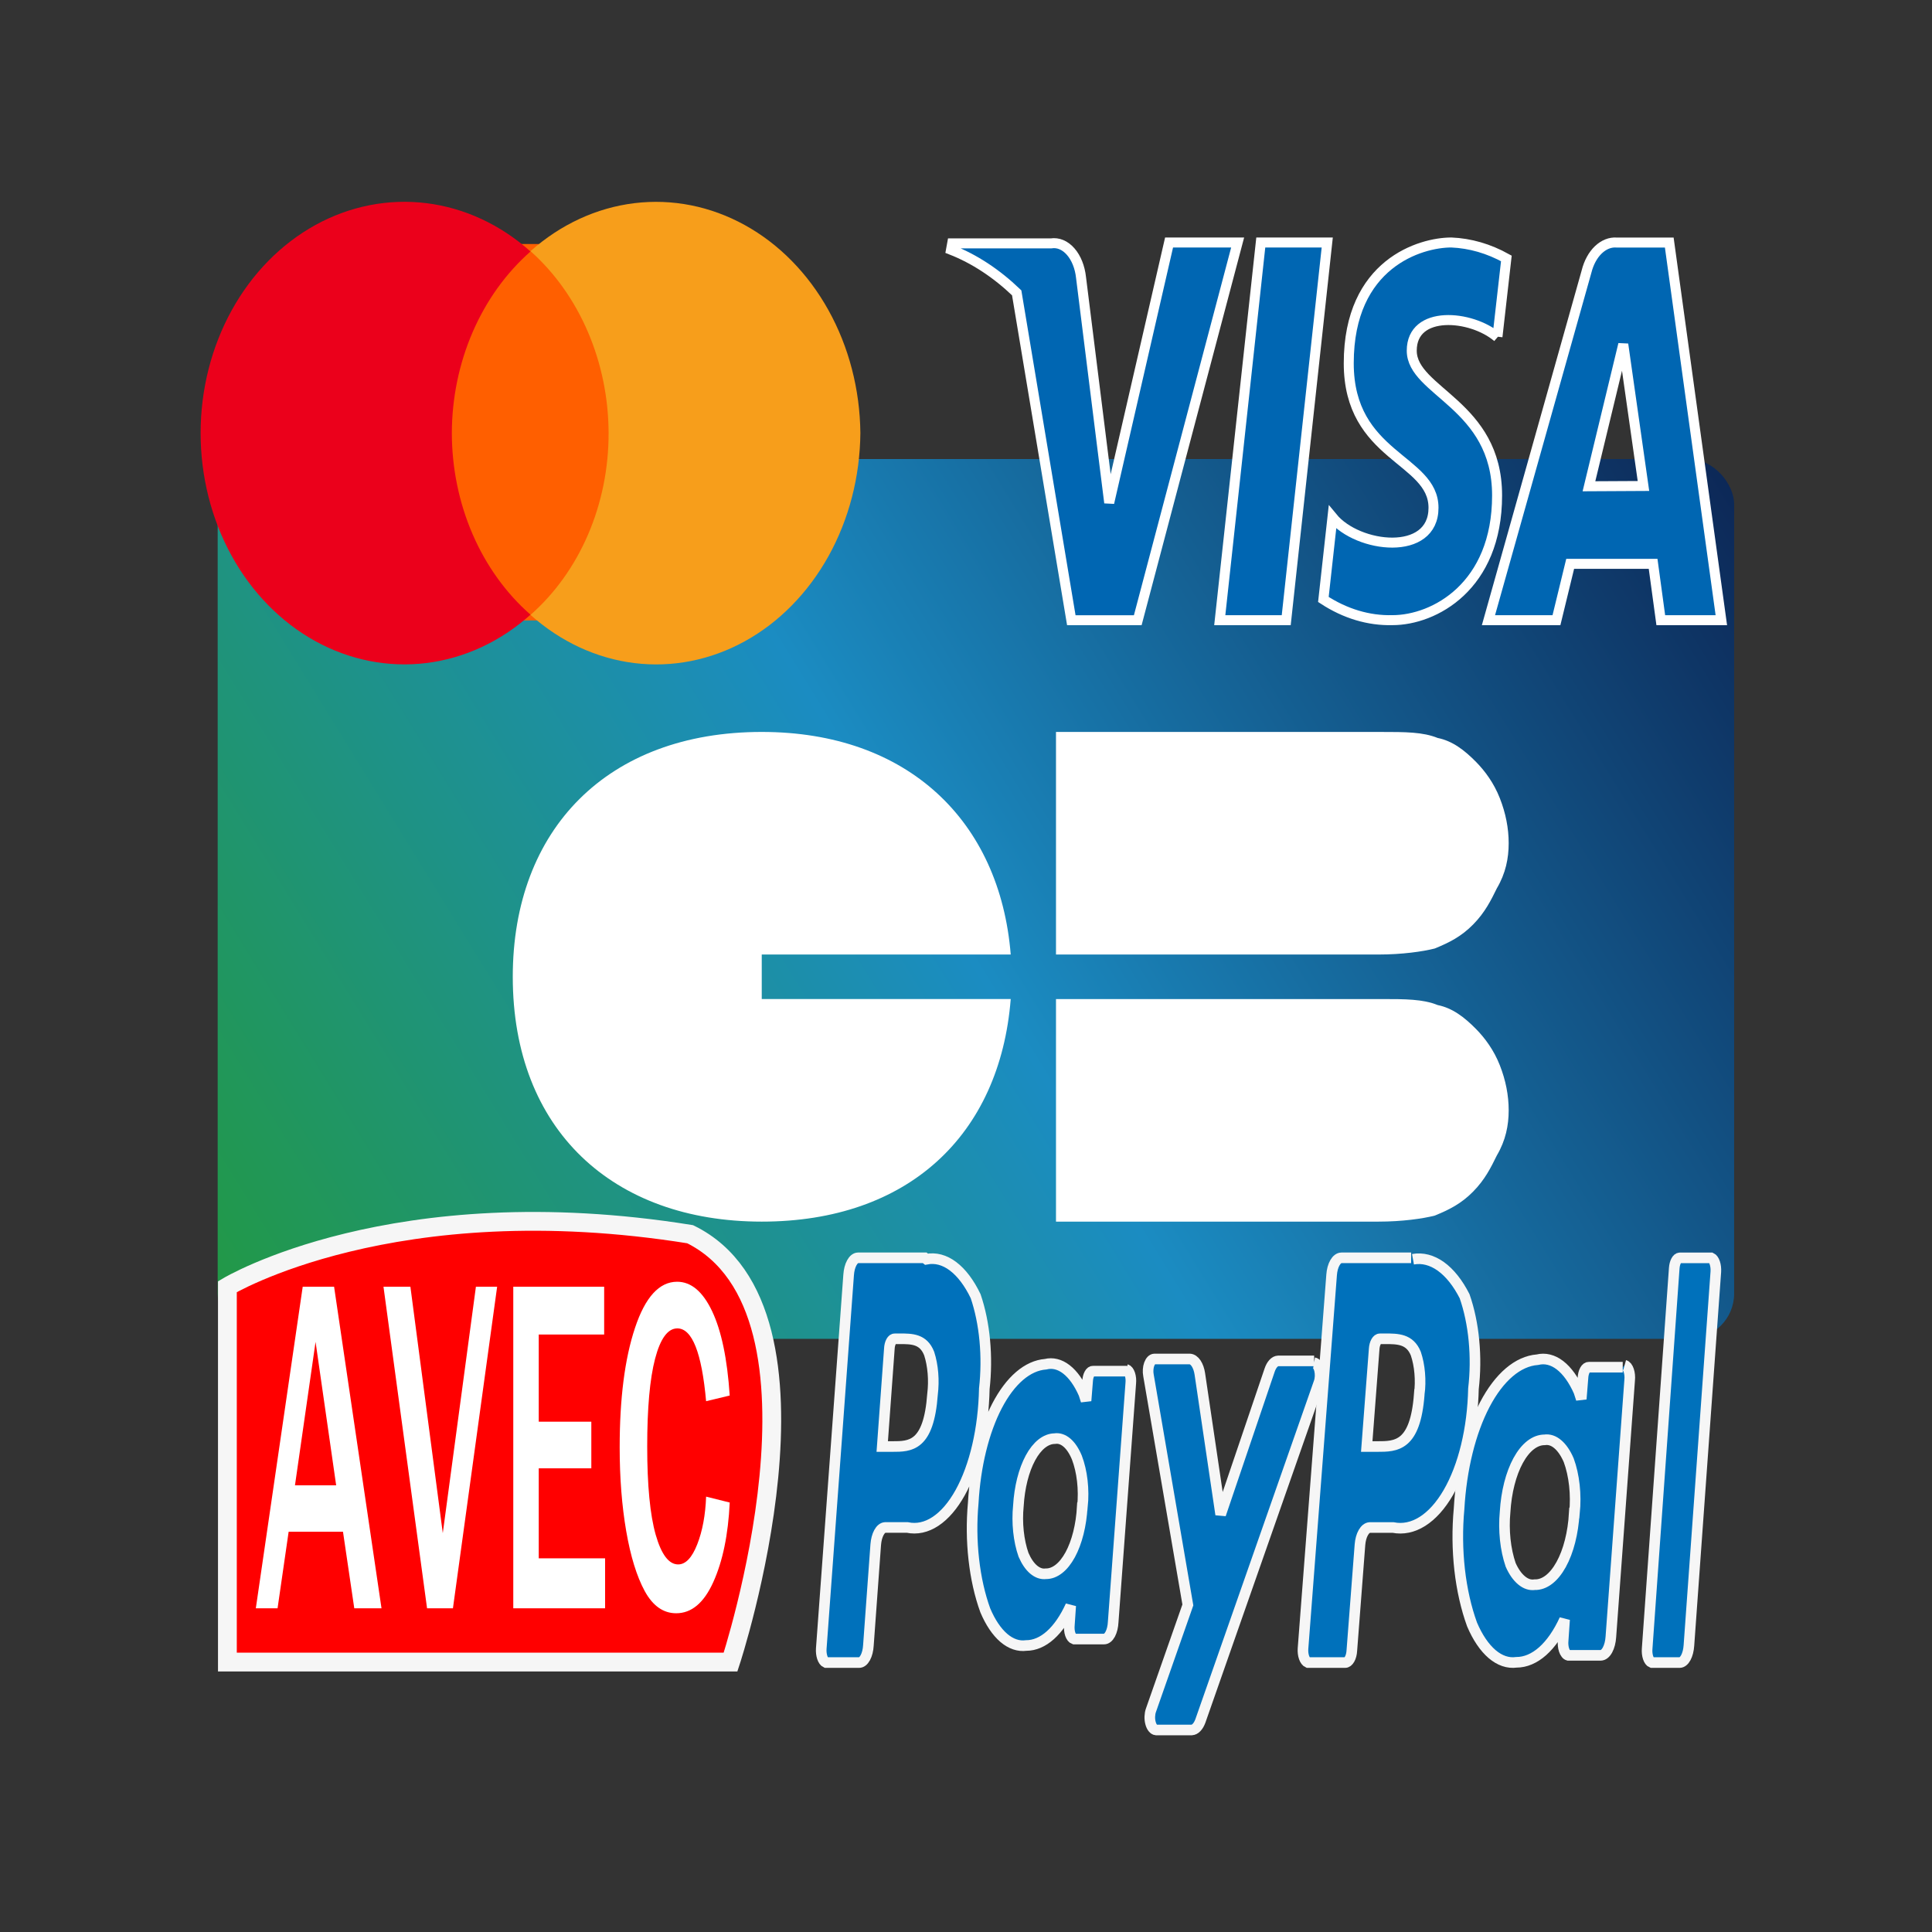 <?xml version="1.0" encoding="UTF-8" standalone="no"?>
<!-- Created with Inkscape (http://www.inkscape.org/) -->
<svg xmlns:dc="http://purl.org/dc/elements/1.1/" xmlns:cc="http://creativecommons.org/ns#" xmlns:rdf="http://www.w3.org/1999/02/22-rdf-syntax-ns#" xmlns:svg="http://www.w3.org/2000/svg" xmlns="http://www.w3.org/2000/svg" xmlns:sodipodi="http://sodipodi.sourceforge.net/DTD/sodipodi-0.dtd" xmlns:inkscape="http://www.inkscape.org/namespaces/inkscape" width="100mm" height="100mm" viewBox="0 0 100 100" version="1.1" id="svg9762" inkscape:version="0.92.4 (5da689c313, 2019-01-14)" sodipodi:docname="CJM-DT-DESW-2024-GR-(GRAPHISME-SVG)-badges-paypal-visa-02.svg">
  <rect x="0" y="0" width="100" height="100" fill="#333333" stroke="none"/>
  <defs id="defs9756">
    <linearGradient gradientTransform="matrix(1.172,0,0,1.138,11.267,-93.466)" gradientUnits="userSpaceOnUse" y2="316" x2="-3.0336099e-07" y1="276" x1="67" id="paint2_linear_128_1528">
      <stop id="stop2188" stop-color="#0C2655"></stop>
      <stop id="stop2190" stop-color="#1B8CC2" offset="0.521"></stop>
      <stop id="stop2192" stop-color="#229943" offset="1"></stop>
    </linearGradient>
  </defs>
  <g inkscape:label="Calque 1" inkscape:groupmode="layer" id="layer1" transform="translate(0,-197)">
    <rect style="fill:url(#paint2_linear_128_1528);stroke-width:1.155" x="11.267" id="rect2172" rx="2.343" height="45.54" width="78.492" y="220.759"></rect>
    <path inkscape:connector-curvature="0" style="fill:#ffffff;stroke-width:1.162" id="path2174" d="m 78.089,254.471 c 0,-0.779 -0.153,-1.556 -0.459,-2.335 -0.306,-0.779 -0.766,-1.401 -1.225,-1.869 -0.613,-0.622 -1.225,-1.09 -1.991,-1.245 -0.766,-0.311 -1.685,-0.311 -2.91,-0.311 H 54.658 v 5.76 5.76 h 16.692 c 1.225,0 2.297,-0.155 2.91,-0.311 0.766,-0.312 1.378,-0.623 1.991,-1.245 0.612,-0.623 0.919,-1.245 1.225,-1.869 0.459,-0.779 0.613,-1.556 0.613,-2.335 z"></path>
    <path inkscape:connector-curvature="0" style="fill:#ffffff;stroke-width:1.162" id="path2176" d="m 78.089,240.646 c 0,-0.779 -0.153,-1.556 -0.459,-2.335 -0.306,-0.779 -0.766,-1.401 -1.225,-1.869 -0.613,-0.622 -1.225,-1.09 -1.991,-1.245 -0.766,-0.311 -1.685,-0.311 -2.91,-0.311 H 54.658 v 5.76 5.76 h 16.692 c 1.225,0 2.297,-0.155 2.91,-0.311 0.766,-0.312 1.378,-0.623 1.991,-1.245 0.612,-0.623 0.919,-1.245 1.225,-1.869 0.459,-0.779 0.613,-1.556 0.613,-2.335 z"></path>
    <path inkscape:connector-curvature="0" style="fill:#ffffff;stroke-width:1.162" id="path2178" d="m 52.315,246.406 c -0.56,-6.912 -5.323,-11.521 -12.887,-11.521 -7.984,0 -12.887,5.04 -12.887,12.673 0,7.921 5.183,12.673 12.887,12.673 7.564,0 12.326,-4.464 12.887,-11.521 h -12.887 v -2.304 z"></path>
    <path inkscape:connector-curvature="0" style="fill:#0066b2;stroke:#ffffff;stroke-width:0.517;stroke-miterlimit:4;stroke-dasharray:none;stroke-opacity:1" id="path2152" d="m 65.258,209.551 -2.123,19.55 h 3.44 l 2.123,-19.55 z"></path>
    <path inkscape:connector-curvature="0" style="fill:#0066b2;stroke:#ffffff;stroke-width:0.517;stroke-miterlimit:4;stroke-dasharray:none;stroke-opacity:1" id="path2154" d="m 60.511,209.551 -3.098,13.473 -0.363,-2.889 -1.096,-8.772 c -0.057,-0.533 -0.249,-1.014 -0.538,-1.342 -0.288,-0.33 -0.65,-0.48 -1.012,-0.424 h -5.119 l -0.06,0.33 c 1.205,0.471 2.352,1.225 3.399,2.23 l 2.827,16.946 h 3.439 l 5.17,-19.55 z"></path>
    <path inkscape:connector-curvature="0" style="fill:#0066b2;stroke:#ffffff;stroke-width:0.517;stroke-miterlimit:4;stroke-dasharray:none;stroke-opacity:1" id="path2156" d="m 82.244,222.169 1.776,-7.352 1.045,7.337 z m 3.718,6.932 h 3.134 L 86.401,209.554 H 83.685 c -0.339,-0.028 -0.674,0.107 -0.957,0.378 -0.282,0.271 -0.496,0.666 -0.61,1.126 l -5.076,18.043 h 3.52 l 0.71,-2.917 h 4.293 z"></path>
    <path inkscape:connector-curvature="0" style="fill:#0066b2;stroke:#ffffff;stroke-width:0.517;stroke-miterlimit:4;stroke-dasharray:none;stroke-opacity:1" id="path2158" d="m 77.509,214.427 0.46,-4.051 c -0.912,-0.507 -1.876,-0.785 -2.85,-0.825 -1.577,0 -5.308,1.071 -5.308,6.25 0,4.862 4.387,4.935 4.387,7.481 0,2.547 -3.917,2.099 -5.23,0.493 l -0.47,4.253 c 1.125,0.736 2.345,1.102 3.575,1.071 2.155,0 5.416,-1.737 5.416,-6.454 0,-4.717 -4.417,-5.368 -4.417,-7.495 0,-2.127 3.086,-1.852 4.438,-0.694"></path>
    <path inkscape:connector-curvature="0" style="fill:#ff5f00;stroke-width:1.097" id="path2132" d="m 22.747,229.114 h 9.275 v -19.484 h -9.275 z"></path>
    <path inkscape:connector-curvature="0" style="fill:#eb001b;stroke-width:1.097" id="path2134" d="m 23.387,219.412 c 0.005,-1.814 0.375,-3.604 1.081,-5.231 0.705,-1.628 1.729,-3.053 2.991,-4.164 -1.555,-1.392 -3.423,-2.259 -5.392,-2.502 -1.969,-0.242 -3.957,0.15 -5.739,1.13 -1.782,0.982 -3.284,2.512 -4.335,4.416 -1.051,1.906 -1.609,4.108 -1.609,6.356 0,2.248 0.557,4.45 1.609,6.356 1.051,1.905 2.554,3.435 4.335,4.416 1.782,0.98 3.77,1.372 5.739,1.13 1.969,-0.243 3.837,-1.11 5.392,-2.502 -1.266,-1.111 -2.291,-2.536 -2.997,-4.166 -0.705,-1.631 -1.073,-3.423 -1.075,-5.24"></path>
    <path inkscape:connector-curvature="0" style="fill:#f79e1b;stroke-width:1.097" id="path2136" d="m 44.533,219.412 c -0.019,2.257 -0.59,4.462 -1.646,6.367 -1.058,1.905 -2.559,3.434 -4.335,4.413 -1.777,0.979 -3.757,1.371 -5.717,1.129 -1.961,-0.242 -3.823,-1.106 -5.376,-2.495 1.261,-1.109 2.281,-2.533 2.982,-4.166 0.701,-1.633 1.064,-3.429 1.06,-5.247 -0.006,-1.817 -0.373,-3.608 -1.074,-5.24 -0.7,-1.631 -1.714,-3.058 -2.968,-4.173 1.555,-1.384 3.416,-2.245 5.375,-2.484 1.959,-0.239 3.937,0.153 5.712,1.131 1.775,0.978 3.276,2.505 4.334,4.407 1.058,1.902 1.63,4.105 1.653,6.359"></path>
    <path inkscape:connector-curvature="0" style="fill:#0071bb;fill-opacity:1;stroke:#f6f6f6;stroke-width:0.549;stroke-miterlimit:4;stroke-dasharray:none;stroke-opacity:1" id="path2140" d="m 73.461,269.168 c -0.204,2.704 -1.203,2.704 -2.178,2.704 h -0.541 l 0.385,-5.05 c 0.009,-0.147 0.045,-0.281 0.101,-0.379 0.055,-0.096 0.126,-0.15 0.2,-0.148 h 0.253 c 0.662,0 1.288,0 1.601,0.766 0.103,0.305 0.173,0.651 0.203,1.014 0.031,0.363 0.024,0.735 -0.023,1.093 z m -0.421,-7.063 h -3.61 c -0.124,0.003 -0.243,0.094 -0.336,0.257 -0.093,0.162 -0.153,0.386 -0.17,0.628 l -1.481,19.347 c -0.011,0.161 0.009,0.323 0.056,0.457 0.047,0.133 0.118,0.225 0.197,0.26 h 1.926 c 0.086,0.002 0.17,-0.063 0.235,-0.178 0.064,-0.115 0.105,-0.273 0.114,-0.445 l 0.421,-5.482 c 0.02,-0.241 0.08,-0.463 0.173,-0.623 0.092,-0.162 0.21,-0.255 0.333,-0.263 h 1.203 c 0.514,0.103 1.032,-0.005 1.524,-0.316 0.492,-0.311 0.947,-0.817 1.337,-1.489 0.39,-0.672 0.707,-1.496 0.931,-2.421 0.224,-0.924 0.351,-1.929 0.373,-2.956 0.096,-0.817 0.105,-1.665 0.026,-2.491 -0.078,-0.824 -0.243,-1.606 -0.484,-2.297 -0.348,-0.686 -0.768,-1.213 -1.23,-1.545 -0.461,-0.33 -0.954,-0.457 -1.442,-0.37"></path>
    <path inkscape:connector-curvature="0" style="fill:#0071bb;fill-opacity:1;stroke:#f6f6f6;stroke-width:0.549;stroke-miterlimit:4;stroke-dasharray:none;stroke-opacity:1" id="path2142" d="m 48.267,269.168 c -0.196,2.704 -1.152,2.704 -2.085,2.704 h -0.518 l 0.368,-5.05 c 0.006,-0.148 0.039,-0.287 0.093,-0.384 0.054,-0.099 0.124,-0.15 0.195,-0.143 h 0.242 c 0.633,0 1.232,0 1.532,0.766 0.099,0.305 0.165,0.651 0.195,1.014 0.03,0.363 0.022,0.735 -0.022,1.093 z m -0.403,-7.063 h -3.455 c -0.118,0.003 -0.232,0.094 -0.321,0.257 -0.089,0.162 -0.147,0.386 -0.163,0.628 l -1.417,19.347 c -0.011,0.161 0.009,0.323 0.053,0.457 0.045,0.133 0.112,0.225 0.188,0.26 h 1.716 c 0.119,0.002 0.234,-0.087 0.323,-0.252 0.089,-0.162 0.146,-0.389 0.16,-0.634 l 0.38,-5.22 c 0.019,-0.241 0.077,-0.463 0.165,-0.623 0.088,-0.162 0.201,-0.255 0.318,-0.263 h 1.152 c 0.491,0.103 0.987,-0.005 1.458,-0.316 0.471,-0.311 0.906,-0.817 1.279,-1.489 0.373,-0.672 0.676,-1.496 0.891,-2.421 0.215,-0.924 0.336,-1.929 0.357,-2.956 0.093,-0.819 0.101,-1.669 0.024,-2.495 -0.077,-0.826 -0.239,-1.608 -0.473,-2.294 -0.33,-0.688 -0.73,-1.217 -1.17,-1.549 -0.44,-0.332 -0.91,-0.456 -1.376,-0.366 z m 8.154,12.88 c -0.053,0.962 -0.276,1.847 -0.624,2.488 -0.349,0.641 -0.799,0.992 -1.265,0.985 -0.215,0.028 -0.43,-0.049 -0.63,-0.217 -0.199,-0.169 -0.378,-0.431 -0.522,-0.765 -0.127,-0.361 -0.216,-0.775 -0.262,-1.212 -0.046,-0.436 -0.047,-0.889 -0.003,-1.327 0.056,-0.955 0.278,-1.835 0.623,-2.474 0.346,-0.639 0.791,-0.993 1.254,-0.999 0.216,-0.035 0.432,0.035 0.632,0.204 0.2,0.169 0.378,0.437 0.519,0.779 0.134,0.353 0.231,0.763 0.28,1.201 0.05,0.438 0.053,0.896 0.007,1.335 z m 2.315,-7.014 h -1.751 c -0.071,-0.007 -0.142,0.042 -0.195,0.143 -0.053,0.098 -0.087,0.236 -0.093,0.384 l -0.081,1.006 -0.115,-0.359 c -0.248,-0.565 -0.557,-1 -0.901,-1.266 -0.345,-0.267 -0.715,-0.358 -1.079,-0.267 -0.934,0.073 -1.824,0.836 -2.511,2.154 -0.686,1.316 -1.124,3.1 -1.233,5.03 -0.088,0.964 -0.079,1.957 0.029,2.914 0.107,0.957 0.309,1.856 0.594,2.64 0.262,0.621 0.59,1.109 0.957,1.425 0.368,0.314 0.765,0.45 1.162,0.396 0.431,0 0.858,-0.182 1.253,-0.536 0.396,-0.354 0.753,-0.873 1.05,-1.524 l -0.069,1.006 c -0.008,0.08 -0.008,0.164 0,0.245 0.007,0.08 0.023,0.157 0.046,0.225 0.022,0.063 0.052,0.124 0.085,0.166 0.034,0.042 0.071,0.071 0.11,0.084 h 1.555 c 0.118,0 0.232,-0.089 0.319,-0.253 0.087,-0.164 0.142,-0.389 0.153,-0.634 l 0.91,-12.353 c 0.008,-0.082 0.008,-0.164 9.1e-4,-0.245 -0.008,-0.082 -0.024,-0.157 -0.046,-0.225 -0.023,-0.07 -0.053,-0.124 -0.086,-0.168 -0.033,-0.042 -0.071,-0.07 -0.11,-0.083"></path>
    <path inkscape:connector-curvature="0" style="fill:#0071bb;fill-opacity:1;stroke:#f6f6f6;stroke-width:0.549;stroke-miterlimit:4;stroke-dasharray:none;stroke-opacity:1" id="path2144" d="m 81.484,275.313 c -0.059,1.032 -0.3,1.981 -0.679,2.666 -0.378,0.686 -0.865,1.058 -1.368,1.044 -0.232,0.035 -0.465,-0.042 -0.68,-0.222 -0.216,-0.178 -0.411,-0.454 -0.567,-0.808 -0.134,-0.393 -0.23,-0.836 -0.279,-1.306 -0.049,-0.47 -0.053,-0.953 -0.008,-1.425 0.061,-1.032 0.303,-1.981 0.679,-2.669 0.378,-0.69 0.863,-1.068 1.367,-1.067 0.233,-0.035 0.467,0.042 0.683,0.227 0.216,0.183 0.41,0.468 0.565,0.829 0.142,0.384 0.241,0.827 0.293,1.299 0.052,0.47 0.053,0.958 0.006,1.432 z m 2.508,-7.547 h -1.747 c -0.077,-0.007 -0.152,0.049 -0.211,0.154 -0.058,0.105 -0.094,0.253 -0.101,0.412 l -0.087,1.082 -0.125,-0.386 c -0.268,-0.609 -0.603,-1.075 -0.976,-1.363 -0.373,-0.287 -0.775,-0.384 -1.17,-0.287 -1.011,0.078 -1.975,0.901 -2.719,2.317 -0.744,1.418 -1.217,3.336 -1.336,5.412 -0.096,1.039 -0.085,2.105 0.03,3.135 0.117,1.028 0.336,1.997 0.643,2.84 0.285,0.669 0.639,1.192 1.037,1.533 0.398,0.339 0.829,0.485 1.258,0.426 0.468,0 0.93,-0.196 1.359,-0.576 0.429,-0.382 0.816,-0.939 1.136,-1.639 l -0.075,1.081 c -0.009,0.087 -0.009,0.176 0,0.263 0.008,0.087 0.025,0.169 0.05,0.241 0.025,0.073 0.056,0.134 0.093,0.18 0.036,0.049 0.077,0.077 0.12,0.089 h 1.684 c 0.128,-0.003 0.251,-0.101 0.347,-0.276 0.096,-0.175 0.159,-0.416 0.176,-0.677 l 0.973,-13.292 c 0.009,-0.085 0.01,-0.175 9.11e-4,-0.262 -0.009,-0.087 -0.026,-0.169 -0.05,-0.241 -0.025,-0.073 -0.056,-0.134 -0.093,-0.182 -0.037,-0.042 -0.077,-0.075 -0.12,-0.087"></path>
    <path inkscape:connector-curvature="0" style="fill:#0071bb;fill-opacity:1;stroke:#f6f6f6;stroke-width:0.549;stroke-miterlimit:4;stroke-dasharray:none;stroke-opacity:1" id="path2146" d="m 68.019,267.44 h -1.861 c -0.089,0.005 -0.176,0.049 -0.254,0.136 -0.077,0.084 -0.142,0.204 -0.19,0.347 l -2.533,7.468 -1.077,-7.275 c -0.032,-0.218 -0.1,-0.41 -0.193,-0.55 -0.094,-0.14 -0.208,-0.218 -0.326,-0.225 h -1.836 c -0.053,0.002 -0.104,0.028 -0.151,0.075 -0.046,0.049 -0.086,0.115 -0.116,0.199 -0.03,0.082 -0.049,0.178 -0.055,0.277 -0.006,0.101 -9.11e-4,0.203 0.018,0.297 l 2.038,11.882 -1.912,5.455 c -0.034,0.096 -0.053,0.208 -0.057,0.323 -0.004,0.115 0.008,0.231 0.036,0.333 0.027,0.105 0.068,0.192 0.118,0.255 0.05,0.063 0.109,0.101 0.169,0.106 h 1.849 c 0.087,-0.007 0.173,-0.049 0.249,-0.131 0.077,-0.08 0.143,-0.194 0.194,-0.33 l 6.141,-17.531 c 0.034,-0.094 0.053,-0.203 0.058,-0.316 0.004,-0.113 -0.007,-0.229 -0.032,-0.332 -0.026,-0.101 -0.065,-0.19 -0.114,-0.255 -0.049,-0.063 -0.106,-0.105 -0.165,-0.115"></path>
    <path inkscape:connector-curvature="0" style="fill:#0071bb;fill-opacity:1;stroke:#f6f6f6;stroke-width:0.549;stroke-miterlimit:4;stroke-dasharray:none;stroke-opacity:1" id="path2148" d="m 86.659,262.632 -1.403,19.704 c -0.014,0.161 0.004,0.328 0.049,0.463 0.045,0.134 0.112,0.225 0.189,0.255 h 1.449 c 0.117,-0.003 0.228,-0.094 0.315,-0.256 0.087,-0.162 0.144,-0.386 0.16,-0.628 l 1.393,-19.346 c 0.01,-0.161 -0.009,-0.323 -0.053,-0.457 -0.045,-0.133 -0.11,-0.225 -0.185,-0.26 h -1.631 c -0.069,0.003 -0.134,0.056 -0.186,0.155 -0.053,0.096 -0.086,0.227 -0.097,0.372"></path>
    <path style="fill:#ff0000;fill-opacity:1;stroke:#f6f6f6;stroke-width:0.973;stroke-miterlimit:4;stroke-dasharray:none;stroke-opacity:1" d="m 11.77,263.599 c 0,0 8.579,-5.185 23.952,-2.716 8.074,3.972 2.091,22.146 2.091,22.146 H 11.77 Z" id="rect10502" inkscape:connector-curvature="0" sodipodi:nodetypes="ccccc"></path>
    <g aria-label="AVEC" transform="scale(0.663,1.509)" style="font-style:normal;font-variant:normal;font-weight:normal;font-stretch:normal;font-size:16.55px;line-height:1.25;font-family:'Franklin Gothic Medium';-inkscape-font-specification:'Franklin Gothic Medium, Normal';font-variant-ligatures:normal;font-variant-caps:normal;font-variant-numeric:normal;font-feature-settings:normal;text-align:start;letter-spacing:0px;word-spacing:0px;writing-mode:lr-tb;text-anchor:start;fill:#ffffff;fill-opacity:1;stroke:none;stroke-width:0.414" id="text10500">
      <path d="M 29.784,185.716 H 27.658 l -0.881,-2.626 h -4.243 l -0.865,2.626 h -1.697 l 3.661,-11.031 h 2.449 z m -3.54,-4.218 -1.608,-4.921 -1.608,4.921 z" style="font-style:normal;font-variant:normal;font-weight:normal;font-stretch:normal;font-size:16.55px;font-family:'Franklin Gothic Medium';-inkscape-font-specification:'Franklin Gothic Medium, Normal';font-variant-ligatures:normal;font-variant-caps:normal;font-variant-numeric:normal;font-feature-settings:normal;text-align:start;writing-mode:lr-tb;text-anchor:start;fill:#ffffff;stroke-width:0.414" id="path11757" inkscape:connector-curvature="0"></path>
      <path d="m 35.36,185.716 h -2.02 l -3.402,-11.031 h 2.101 l 2.529,8.453 2.586,-8.453 h 1.657 z" style="font-style:normal;font-variant:normal;font-weight:normal;font-stretch:normal;font-size:16.55px;font-family:'Franklin Gothic Medium';-inkscape-font-specification:'Franklin Gothic Medium, Normal';font-variant-ligatures:normal;font-variant-caps:normal;font-variant-numeric:normal;font-feature-settings:normal;text-align:start;writing-mode:lr-tb;text-anchor:start;fill:#ffffff;stroke-width:0.414" id="path11759" inkscape:connector-curvature="0"></path>
      <path d="m 47.239,185.716 h -7.168 v -11.031 h 7.095 v 1.64 h -5.107 v 2.99 h 4.105 v 1.6 h -4.105 v 3.087 h 5.18 z" style="font-style:normal;font-variant:normal;font-weight:normal;font-stretch:normal;font-size:16.55px;font-family:'Franklin Gothic Medium';-inkscape-font-specification:'Franklin Gothic Medium, Normal';font-variant-ligatures:normal;font-variant-caps:normal;font-variant-numeric:normal;font-feature-settings:normal;text-align:start;writing-mode:lr-tb;text-anchor:start;fill:#ffffff;stroke-width:0.414" id="path11761" inkscape:connector-curvature="0"></path>
      <path d="m 55.126,181.886 1.843,0.202 q -0.178,1.657 -1.285,2.731 -1.099,1.067 -2.893,1.067 -1.511,0 -2.457,-0.76 -0.937,-0.76 -1.447,-2.061 -0.509,-1.301 -0.509,-2.869 0,-2.521 1.196,-4.097 1.196,-1.584 3.289,-1.584 1.64,0 2.731,1.01 1.091,1.01 1.374,2.893 l -1.843,0.194 q -0.509,-2.497 -2.247,-2.497 -1.115,0 -1.737,1.042 -0.614,1.034 -0.614,3.006 0,2.004 0.663,3.03 0.663,1.018 1.754,1.018 0.873,0 1.487,-0.687 0.614,-0.687 0.695,-1.64 z" style="font-style:normal;font-variant:normal;font-weight:normal;font-stretch:normal;font-size:16.55px;font-family:'Franklin Gothic Medium';-inkscape-font-specification:'Franklin Gothic Medium, Normal';font-variant-ligatures:normal;font-variant-caps:normal;font-variant-numeric:normal;font-feature-settings:normal;text-align:start;writing-mode:lr-tb;text-anchor:start;fill:#ffffff;stroke-width:0.414" id="path11763" inkscape:connector-curvature="0"></path>
    </g>
  </g>
</svg>
